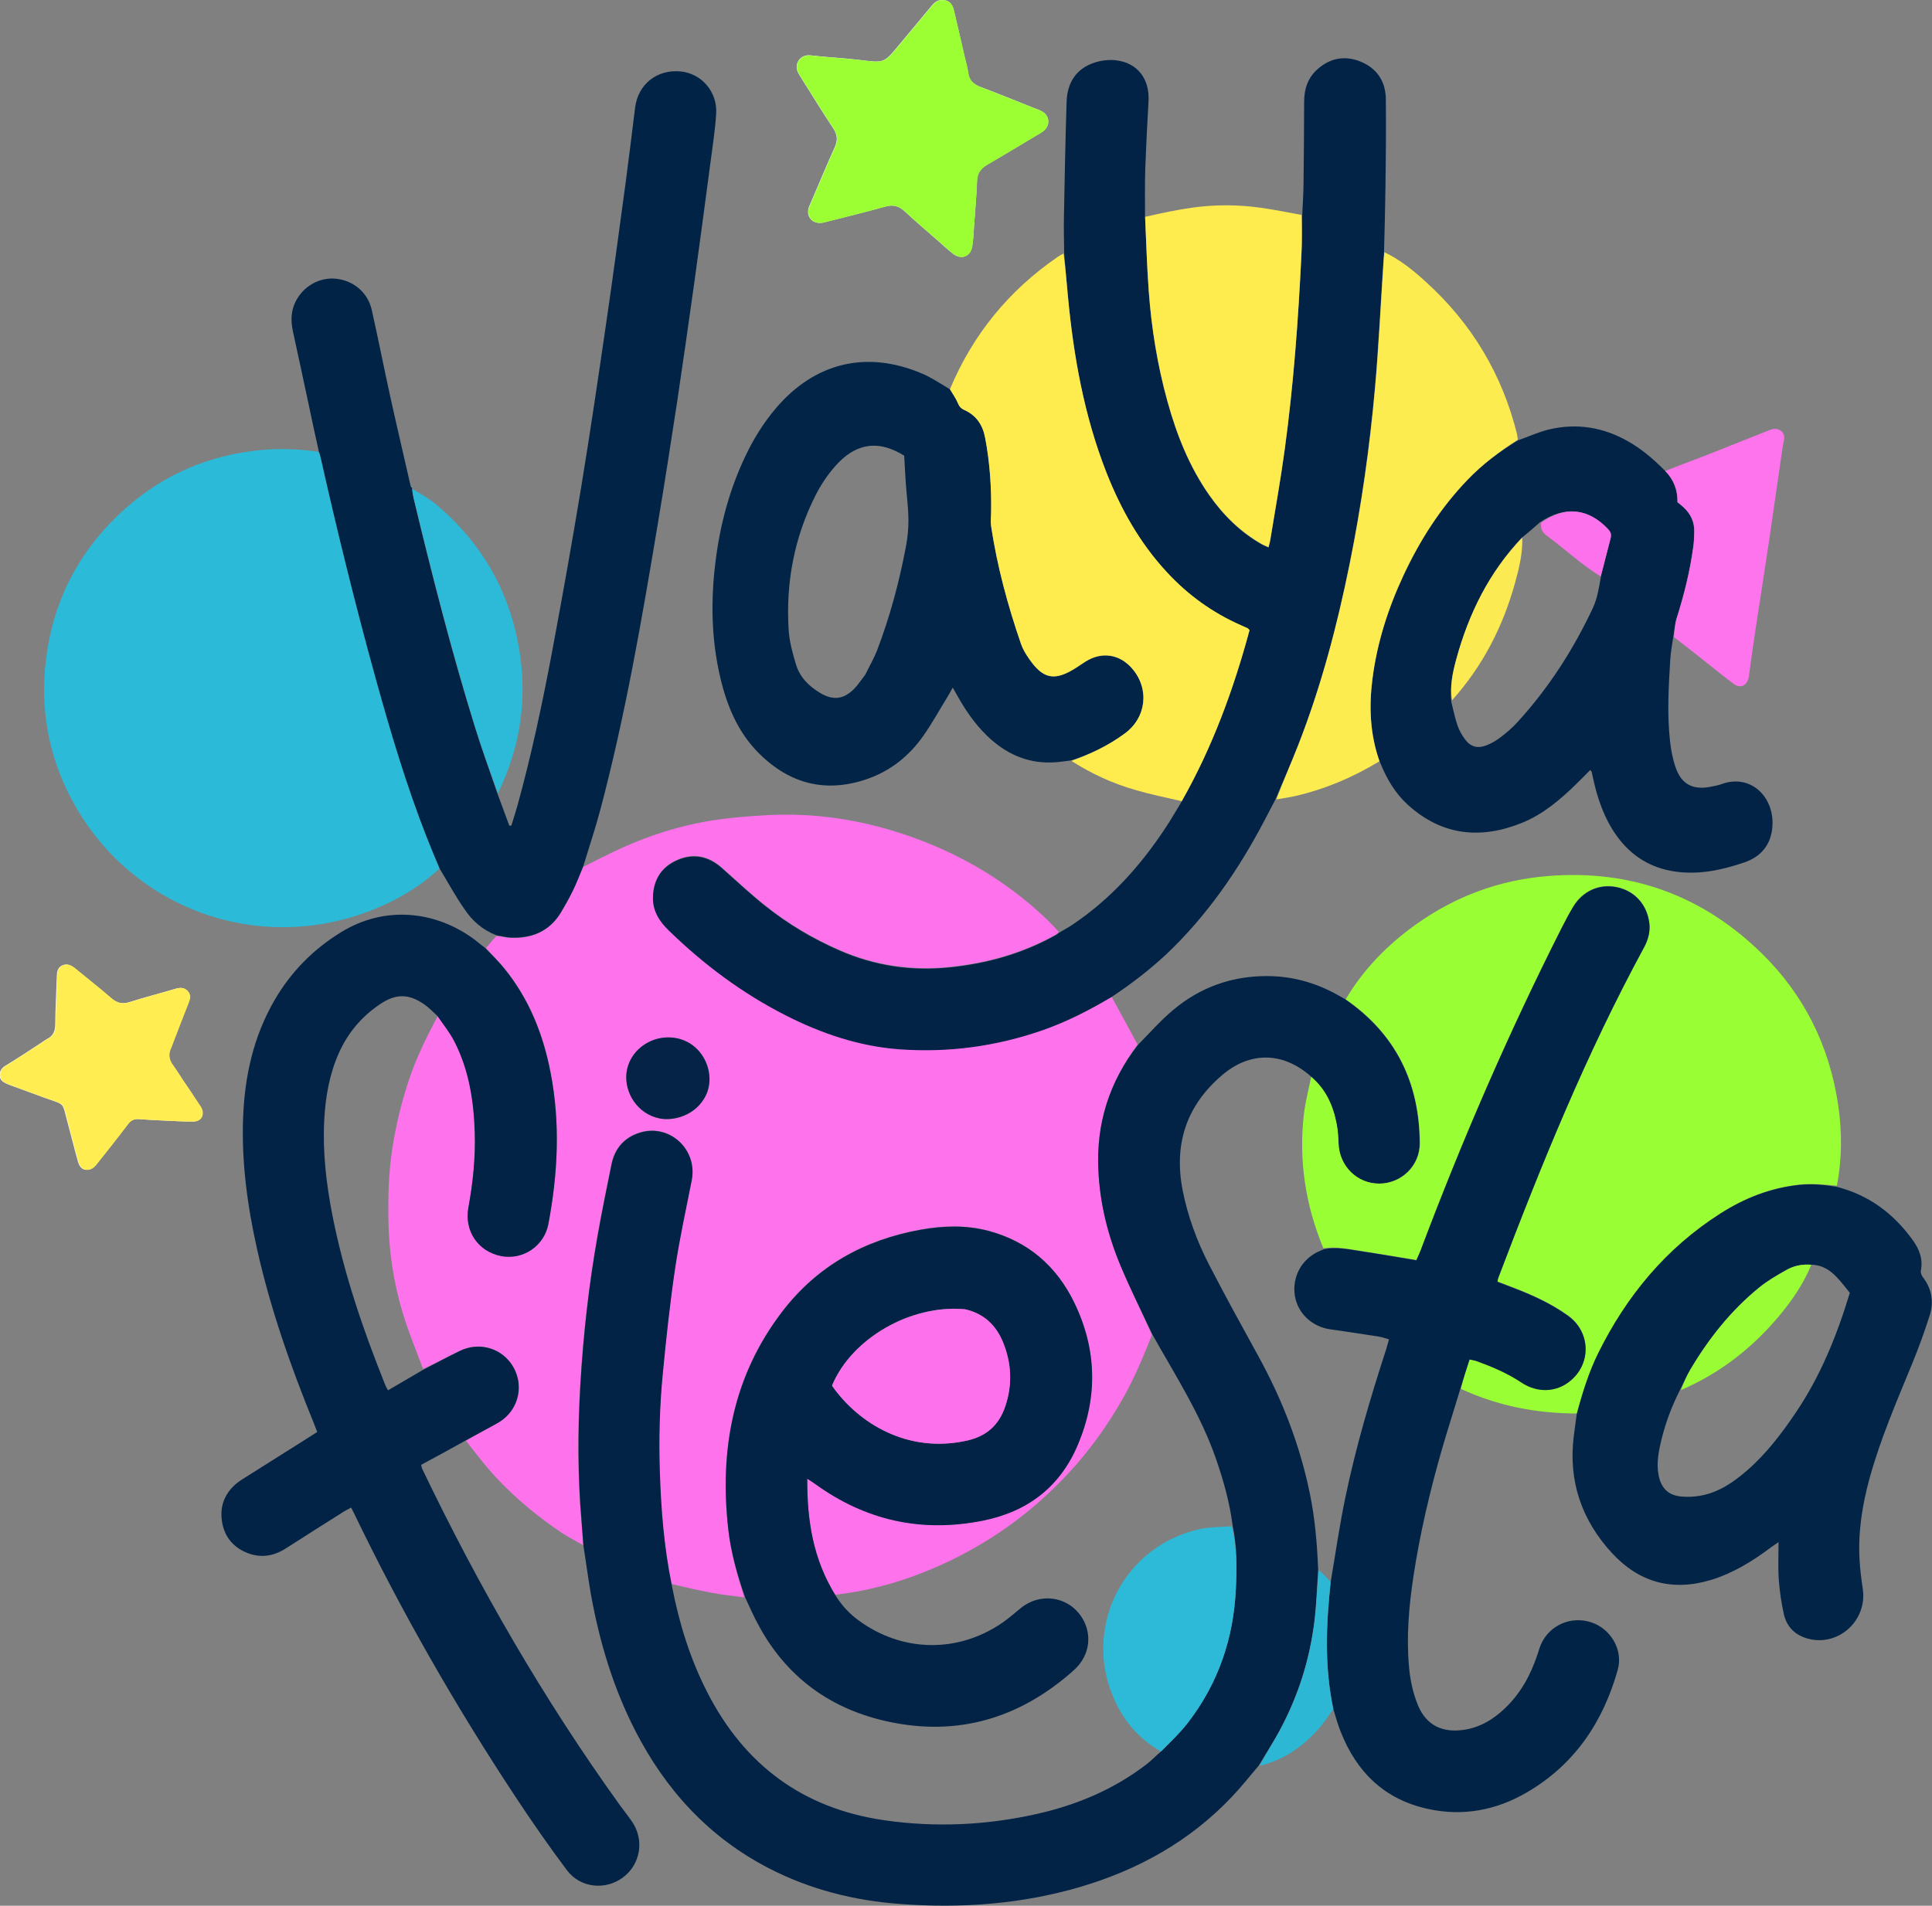 <?xml version="1.0" encoding="UTF-8"?> <!-- Generator: Adobe Illustrator 28.1.0, SVG Export Plug-In . SVG Version: 6.00 Build 0) --> <svg xmlns="http://www.w3.org/2000/svg" xmlns:xlink="http://www.w3.org/1999/xlink" id="_Слой_2" x="0px" y="0px" viewBox="0 0 1598.9 1577.6" style="enable-background:new 0 0 1598.9 1577.6;" xml:space="preserve"><rect x="0" y="0" width="1598.9" height="1577.6" fill="#808080" stroke="none"/> <style type="text/css"> .st0{fill:#FFFFFF;} .st1{fill:#FE73EC;} .st2{fill:#022346;} .st3{fill:#2BBAD8;} .st4{fill:#9AFE34;} .st5{fill:#012346;} .st6{fill:#012446;} .st7{fill:#022446;} .st8{fill:#FEEC4F;} .st9{fill:#FDEC4F;} .st10{fill:#9BFF34;} .st11{fill:#FFED51;} .st12{fill:#FE74ED;} .st13{fill:#2CBAD8;} .st14{fill:#2CB7D5;} .st15{fill:#042347;} .st16{fill:#FBEA51;} .st17{fill:#FD72EC;} .st18{fill:#99FC35;} </style> <g id="Layer_1"> <path class="st0" d="M806.1,186.9c0.8-12.4,2.1-24.8,2.4-37.2c0.2-6.8,3.4-10.5,8.9-13.7c13.4-7.7,26.6-15.8,39.9-23.7 c2.2-1.3,4.5-2.5,6.4-4.1c5.6-4.6,4.9-12.4-1.3-15.9c-2.2-1.3-4.6-2.1-7-3c-14.6-5.8-29.2-11.8-43.9-17.3 c-5.8-2.2-9.5-5.3-10.3-11.8c-0.5-4.2-1.9-8.4-2.8-12.6c-3-13.1-5.9-26.2-9.1-39.3c-1.5-6.1-4.7-8.4-10.1-8.3 c-3.7,0.1-6,2.2-8.2,4.8c-9.1,10.9-18.2,21.9-27.3,32.8c-12.2,14.7-12.2,14.5-31.6,12.1c-13.8-1.7-27.8-2.3-41.7-3.9 c-8-0.9-14.3,7.3-9.3,15.5c1.1,1.7,2.1,3.5,3.2,5.2c8.4,13.3,16.6,26.7,25.3,39.8c3.5,5.3,3.7,9.9,1.2,15.6 c-6.8,15-13.1,30.3-19.6,45.4c-0.8,1.9-1.8,3.7-2.2,5.7c-1.4,6.4,3,11.7,9.6,11.5c2,0,4-0.6,6-1.1c16-4.1,32-7.9,47.9-12.4 c6.7-1.9,11.5-0.5,16.5,4.2c8.7,8.2,17.9,15.8,26.8,23.7c4.2,3.7,8.3,7.5,12.7,11c7.1,5.6,15,2.4,16.1-6.5 C805.5,198.5,805.7,193.4,806.1,186.9 M151.7,894.6c-2.8-4.2-5.4-8.6-8.6-12.6c-3.7-4.8-4.2-9.6-1.6-14.9c0.8-1.6,1.3-3.3,1.9-5 c4.1-10.6,8.2-21.3,12.4-31.9c1.3-3.2,2-6.4-0.3-9.3c-2.8-3.5-6.2-3.6-10.3-2.4c-12.6,3.8-25.4,7-38,11c-6.1,1.9-10.5,0.9-15.3-3.2 c-9.8-8.5-20-16.5-30-24.7c-3.2-2.6-6.6-4.2-10.5-2.4c-3.7,1.7-4.3,5.3-4.4,9c-0.4,13.2-1.2,26.4-1.3,39.5c0,5.7-1.6,9.8-6.8,12.4 c-1.6,0.8-3,1.9-4.5,2.9c-10,6.5-19.9,13.2-30.1,19.3c-5.8,3.5-5.6,10-2.3,12.8c1.5,1.3,3.5,2,5.3,2.8c9.5,3.5,19.1,7,28.6,10.5 c19.2,7,15,2.9,20.4,22.3c2.8,10.3,5.3,20.6,8.2,30.9c1.6,5.7,5.1,7.9,10.1,6.3c2-0.6,3.8-2.4,5.1-4.1c8.7-10.9,17.4-21.9,25.8-33 c2.4-3.2,5.1-4.6,9-4.4c7.6,0.5,15.2,1,22.8,1.3c7.6,0.3,15.2,0.8,22.8,0.7c6-0.1,8.9-5.1,6.6-10.7c-0.7-1.6-1.8-3.1-2.8-4.5 C160.3,907.3,156.4,901.4,151.7,894.6L151.7,894.6z"></path> <path class="st1" d="M920,825.3c7,12.8,14.1,25.6,21.4,39.3c-23.5,31.3-34.3,65.8-32.4,104.3c1.3,27.6,8,54.1,18.6,79.5 c8,19.1,17.3,37.6,25.7,56.8c-7.2,18.1-14.5,35.6-23.9,52.2c-12.7,22.4-27.5,43.1-45,62c-30.4,32.8-66,58.3-106.8,76.6 c-27.4,12.2-56,20.7-86.3,24.1c-18.4-29.3-23.5-61.3-23.3-96.2c3,2,4.9,3.2,6.6,4.4c41.7,30.2,87.8,40.4,138.4,30.4 c37.4-7.4,64.4-28.1,79.1-63.3c16.5-39.3,15.5-78.8-3.1-117.2c-14.7-30.3-38.3-50.8-71.3-59.5c-18.5-4.8-37.2-4.2-55.9-0.9 c-46.6,8.4-85.6,30-114.5,67.8c-40.8,53.3-52,114.5-44.7,179.9c2.2,19.5,7.5,38.3,13.3,56.8c-9.6-1.2-18.6-2.2-27.4-3.9 c-10.8-2-21.6-4.5-32.7-7.2c-6.4-30.9-8.9-61.8-9.9-92.8c-0.9-27.4-0.2-54.9,2.5-82.2c2.8-29,5.9-58.1,10.2-86.9 c3.6-24.3,9-48.3,13.7-72.5c5-25.4-18.2-46.9-42.8-39.4c-13,4-20.9,13.1-23.6,26.4c-4,19.6-8,39.3-11.5,59 c-7.2,41-11.9,82.4-14.3,124c-2.2,37.8-2.2,75.6,1.1,113.4c0.5,6.3,0.9,12.6,1.4,18.9c-5.7-3.3-11.5-6.2-17-9.8 c-19.2-12.8-37-27.3-52.9-44c-9.6-10-18.1-21.1-27-32.6c8.8-5.6,17.6-10,26.2-14.9c18.1-10.3,22.8-33.3,10.4-49.9 c-9.6-12.7-26.8-16.9-41.6-9.8c-10.2,4.9-20.3,10.4-30.6,15.1c-5.7-15.4-11.9-30.2-16.5-45.4c-8-26-11.9-52.7-12.2-79.9 c-0.2-18.5,0.3-36.9,3-55.3c2.9-19.8,7.6-39.2,13.9-58.2c6.1-18.6,14.8-36.1,23.9-53.2c4.9,7,10.1,13.4,13.8,20.5 c12.2,23.7,16.3,49.5,17,75.8c0.6,20.9-1.5,41.5-5.3,62c-3.6,19.3,8,36.4,27.1,40.1c17.9,3.5,35.6-8.2,39.1-26.5 c7.8-41.7,9.9-83.6,1.8-125.5c-6.1-31.6-17.8-60.8-38.2-86c-4.8-5.9-10.2-11.2-15.3-16.9c2.6-3.1,5.2-6.2,8.5-9.8 c4.2,0.2,7.7,1.2,11.2,1.4c17.8,1,32.5-4.9,42.1-20.6c3.6-5.8,6.9-11.8,9.9-18c3.2-6.6,5.9-13.4,8.8-20.1 c10.2-5,20.3-10.4,30.7-15.1c26.9-12.3,55-20.8,84.3-24.5c12.3-1.6,24.7-2.5,37-3.2c40-2.2,78.8,3.9,116.5,16.9 c39.5,13.6,75.3,33.8,106.7,61.6c6.3,5.5,12.2,11.4,18.3,18c-0.9,1.4-1.8,2-2.7,2.5c-27.2,15.2-56.4,23.4-87.4,26.6 c-31.8,3.3-62.2-1.2-91.4-14c-22-9.6-42.5-21.8-61.2-36.7c-12.5-9.9-24.1-20.9-36.1-31.5c-10.9-9.7-23.2-12.4-36.7-6.6 c-13.1,5.6-19.8,16.1-20.3,30.4c-0.4,11.5,5.2,20.3,13.2,28c28.8,27.9,60.5,51.7,96.4,70c29.7,15.1,60.8,25.8,94.1,28.2 c40.7,3,80.5-2.4,119.1-15.9C883.2,845.6,901.8,836,920,825.3 M584.4,906.4c8.9-18.6-3.5-45.9-29.1-47.5 c-18.1-1.2-34.6,11.6-36.8,29.2c-2,16.4,9.2,34.3,27.8,37.9C557.7,928.1,576,923.5,584.4,906.4L584.4,906.4z"></path> <path class="st2" d="M482.9,1279.9c-0.6-6.9-1-13.2-1.5-19.5c-3.3-37.8-3.3-75.6-1.1-113.4c2.4-41.6,7-82.9,14.3-124 c3.5-19.7,7.5-39.4,11.5-59c2.7-13.3,10.6-22.4,23.6-26.4c24.6-7.5,47.7,14,42.8,39.4c-4.7,24.1-10.1,48.2-13.7,72.5 c-4.3,28.8-7.4,57.9-10.2,86.9c-2.7,27.3-3.4,54.7-2.5,82.2c1,31,3.4,61.8,9.8,93.4c6.1,31.7,15.2,61.1,29.4,88.8 c30.8,60.3,79.3,96.3,146.5,106c42.3,6.1,84.4,4.2,126.2-5.2c33-7.4,63.7-20.3,90.7-41c4.2-3.2,7.8-7.1,12.2-10.8 c7.8-7.9,15.7-15.2,22.1-23.6c25.3-32.8,38-70.2,39.8-111.4c0.8-17.2,1-34.5-2.7-52.1c-2.5-19.3-7.6-37.2-13.7-54.9 c-12.7-36.8-33.8-69.4-52.7-103.1c-8.8-18.8-18.1-37.3-26.1-56.4c-10.7-25.3-17.3-51.8-18.6-79.5c-1.9-38.5,8.9-73,32.8-103.9 c9.7-9.9,18.6-20,28.8-28.6c22.7-19.2,49.3-28.6,79-28.3c19.8,0.2,38.5,5.3,55.9,14.8c2.2,1.2,4.4,2.4,7.5,4.2 c42.4,29.2,61.6,69.5,61.9,119.3c0.1,18.6-15.1,33.4-33.5,33.5c-18.4,0.1-33.1-14.5-33.8-33.2c-0.2-5.3-0.5-10.7-1.5-15.9 c-2.8-15.3-8.9-29-21.4-39.8c-23.1-20.4-50.4-20.5-73.3-0.9c-29.8,25.4-40.1,57.5-32.6,95.6c4.2,21.3,11.7,41.5,21.5,60.7 c13.2,25.7,27.2,51,41.1,76.3c19.8,36,34.5,73.9,42.7,114.2c4.2,20.4,5.9,41.1,6.8,62.6c-1,14.1-1.4,27.5-2.9,40.8 c-4.1,35.4-15.1,68.6-33,99.4c-4.3,7.4-8.9,14.7-13.3,22c-7.4,8.7-14.5,17.7-22.3,25.9c-34.7,36.6-77.3,60.3-125.4,74.5 c-48.8,14.3-98.7,17.9-149.2,14.1c-38.1-2.8-74.5-12-108.6-29.6c-49.5-25.6-85.3-64.7-110.5-113.9c-18.2-35.5-29.5-73.3-36.6-112.4 C486.8,1307.1,485.1,1293.8,482.9,1279.9L482.9,1279.9z"></path> <path class="st2" d="M920.4,825c-18.5,11-37.2,20.7-57.2,27.7c-38.6,13.5-78.4,18.9-119.1,15.9c-33.3-2.5-64.5-13.1-94.1-28.2 c-35.8-18.2-67.6-42-96.4-70c-8-7.7-13.6-16.5-13.2-28c0.5-14.3,7.2-24.8,20.3-30.4c13.4-5.8,25.8-3.1,36.7,6.6 c12,10.6,23.6,21.6,36.1,31.5c18.7,14.9,39.2,27.1,61.2,36.7c29.2,12.8,59.6,17.3,91.4,14c31-3.2,60.2-11.4,87.4-26.6 c0.9-0.5,1.7-1.1,2.9-2c3.8-2.4,7.4-4.2,10.8-6.5c31.6-21.1,56.5-48.8,77.3-80.3c4.5-6.7,8.5-13.8,13.2-21.5 c25.8-45.5,43.2-93.2,56.4-142.1c-0.9-0.9-1.1-1.4-1.6-1.6c-1.8-0.9-3.7-1.6-5.6-2.5c-23.6-10.4-44-25.2-61.4-44.1 c-22.2-24-37.9-52-49.8-82.2c-18.5-46.9-27.2-96-31.9-145.9c-1.1-11.9-2-23.8-3.1-35.6c-0.1-10.1-0.4-20.3-0.2-30.4 c0.6-31.7,1.2-63.4,2.2-95.1c0.5-15.6,7.6-27.4,22.9-32.5c5.6-1.9,12-2.7,17.9-2c18.1,2.1,28.1,15.6,27,34.2 c-1.1,18.5-2,37-2.7,55.5c-0.4,12.7-0.2,25.4-0.2,39.5c1,21.6,1.7,41.9,3.1,62.2c2.2,30.9,7.2,61.4,15.5,91.3 c7.6,27.5,18,53.8,34.5,77.4c11.7,16.6,25.8,30.6,43.5,40.7c1.7,0.9,3.4,1.6,5.6,2.6c0.6-2.3,1.2-4,1.4-5.7c4.1-25,8.6-50,12-75.1 c7.2-53.3,11.2-106.9,13.8-160.6c0.5-11.1,0.5-22.3,0.7-33.4c0.4-8.8,1-17.7,1.1-26.5c0.3-22.6,0.4-45.1,0.5-67.7 c0-10.7,3.1-20.1,11.3-27.2c10.5-9.2,22.6-11.3,35.4-6.1c13.5,5.5,20.7,16.3,20.9,30.8c0.3,24.3,0,48.7-0.3,73 c-0.2,17.5-0.7,35-1.2,53.8c-0.3,4.9-0.5,8.4-0.8,11.9c-2.2,33.7-3.8,67.4-6.8,101c-4.4,48.8-11.2,97.2-20.9,145.2 c-10.3,51.3-23.6,101.7-42.7,150.5c-5.9,15.1-12.5,29.9-18.8,44.9c-2.9,5.6-5.9,11.2-8.8,16.8c-21.5,41.1-47.5,78.9-81.3,111 C951.6,802.6,936.7,814.2,920.4,825L920.4,825z"></path> <path class="st3" d="M363.7,719c-16,14.9-34.5,25.8-54.6,33.9c-95.9,38.5-203.2-1.2-250.8-93c-18.3-35.4-25-73.1-20.4-112.8 c5.5-47.5,25.6-87.8,60-120.8c31.4-30,68.9-47.8,112.1-53.1c17.5-2.2,34.9-1.9,53.3,0.8c1.2,1.2,1.5,1.9,1.6,2.7 c13.9,61.8,29,123.4,45.9,184.5c12.4,44.7,25.6,89.2,42.6,132.5C356.8,702.1,360.3,710.6,363.7,719L363.7,719z"></path> <path class="st2" d="M401.6,784.8c5.6,5.8,11,11.1,15.8,17c20.5,25.2,32.1,54.5,38.2,86c8.2,41.9,6.1,83.8-1.8,125.5 c-3.5,18.4-21.2,30-39.1,26.5c-19-3.7-30.6-20.8-27.1-40.1c3.8-20.5,5.9-41.2,5.3-62c-0.8-26.3-4.8-52.1-17-75.8 c-3.7-7.2-8.8-13.5-14-21c-3.9-3.6-6.9-6.7-10.4-9.2c-13.2-9.3-23.9-9.3-37.2-0.3c-15.1,10.2-26.4,23.6-33.8,40.2 c-8,17.8-11.2,36.8-12.2,56.1c-1.3,26.2,1.7,52.1,6.7,77.8c9.5,48.7,25.5,95.3,43.9,141.2c0.5,1.3,1.3,2.5,2.2,4.2 c10.1-5.9,19.7-11.5,29.3-17.1c10.1-5.2,20.1-10.6,30.4-15.6c14.9-7.1,32-2.9,41.6,9.8c12.4,16.6,7.8,39.5-10.4,49.9 c-8.6,4.9-17.4,9.4-26.4,14.4c-12.5,7-24.8,13.7-37.1,20.3c0.5,1.7,0.6,2.7,1,3.5c46.7,97.4,100.5,190.7,163.7,278.5 c3.1,4.3,6.5,8.5,9.5,12.8c10.8,15.3,7.6,35.8-7.2,46.8c-14.5,10.8-35.3,8.7-46.3-6c-14.9-19.9-29.1-40.3-42.8-61.1 c-49.7-75.3-94.4-153.4-133.5-234.6c-0.7-1.4-1.4-2.7-2.3-4.5c-2.1,1.1-4.1,2.1-5.9,3.2c-16.1,10.2-32.2,20.3-48.2,30.6 c-10.1,6.5-20.8,8.1-31.9,3.7c-12.1-4.8-19.3-14.1-21-26.8c-1.7-12.5,2.7-23,12.5-31c2-1.6,4.1-3,6.3-4.3 c17.8-11.3,35.6-22.5,53.4-33.7c2.1-1.3,4.2-2.7,6.7-4.3c-1-2.5-1.8-4.8-2.7-7.1c-19.2-47-36-94.8-47.1-144.5 c-8-35.8-12.9-71.9-11.5-108.7c1.3-34.2,8.5-66.8,25.8-96.8c13.7-23.8,32.5-42.8,55.9-57c34.5-21,76.3-18.4,110,6.6 C395.7,780.1,398.4,782.4,401.6,784.8L401.6,784.8z"></path> <path class="st4" d="M1085.1,891.4c12.3,10.3,18.3,24,21.2,39.3c1,5.2,1.3,10.6,1.5,15.9c0.7,18.7,15.4,33.3,33.8,33.2 s33.6-14.8,33.5-33.5c-0.3-49.8-19.5-90.1-61.4-119.1c14.9-25.2,35-45.5,58.6-62.3c32.6-23.1,68.8-36.5,108.7-39.7 c68.8-5.6,128.2,16.1,177.2,64.2c35.1,34.5,55.9,76.7,63.1,125.6c3.2,22,3.2,44-1.1,66.5c-10.8-1-20.9-2-31.1-0.9 c-23.7,2.6-45.2,11-65.1,23.7c-45.1,28.7-77.8,68.3-101.3,115.9c-7.9,16-13.1,32.9-17.8,49.9c-33.1-0.1-65-6.1-95.9-20.4 c2-8.6,4.6-16.5,7.2-24.6c2.5,0.6,4.2,0.9,5.9,1.4c12.9,4.7,25.5,10,37,17.7c13.4,9,29.5,8,41-1.8c17-14.6,16-40.1-2.2-53.3 c-14.5-10.5-30.7-17.7-47.4-24c-3.7-1.4-7.4-2.9-11.2-4.3c0.2-1.3,0.3-2.1,0.5-2.8c35.5-93.5,73-186,120.8-274 c3.5-6.4,5.3-13.2,4.3-20.5c-2.1-15.3-12.3-26.3-26.9-29.3c-14.5-3-28.3,3.2-36.2,16.5c-3.2,5.5-6.2,11.1-9.1,16.7 c-44,87-82.7,176.3-117,267.5c-1,2.8-2.3,5.4-3.5,8.1c-15.9-2.6-31.1-5.2-46.4-7.6c-10-1.5-20-3.7-30.6-2.1 c-14.9-36-20.5-72.9-16.1-111C1080.3,912.1,1083,901.8,1085.1,891.4L1085.1,891.4z"></path> <path class="st5" d="M364,719.3c-3.8-8.8-7.2-17.2-10.6-25.7c-17-43.2-30.2-87.7-42.6-132.5c-16.9-61.1-32-122.6-45.9-184.5 c-0.2-0.7-0.5-1.5-1-2.7c-3.1-13.6-5.8-26.7-8.6-39.8c-4.2-19.8-8.5-39.6-12.8-59.4c-1.6-7.3-1.9-14.5,0.7-21.7 c5.1-13.8,18.5-23,32.9-22.4c15.4,0.7,28.3,11,31.6,26.1c5.3,23.7,10,47.5,15.2,71.3c5.4,24.5,11.2,48.9,16.9,74.2 c0.6,1.2,1,1.5,1.4,1.7c0,0,0,0-0.2,0.6c0.3,2.8,0.6,5.1,1.1,7.3c15.3,63.9,31.5,127.5,51,190.2c5.7,18.4,12.3,36.5,18.5,54.7 c3.3,8.9,6.6,17.9,9.9,26.8c0.6,0,1.1,0,1.7-0.1c1.6-5.3,3.4-10.6,4.9-16c11.7-42.3,20.8-85.2,28.9-128.4 c8.5-45.4,16.6-90.8,24.1-136.4c7.3-44.5,13.9-89.2,20.4-133.9c5.7-38.9,10.9-77.9,16.2-116.9c2.8-20.9,5.3-41.8,7.9-62.7 c2.4-19.2,17.9-31.7,37.3-30c17.5,1.5,31,16.8,29.8,35.2c-0.9,14.2-3.2,28.2-5,42.3c-4.3,32.4-8.6,64.9-13.1,97.3 c-4.6,32.9-9.3,65.8-14.2,98.7c-5.2,34.1-10.5,68.2-16.2,102.2c-13.2,79.1-26.8,158-47.4,235.6c-4.1,15.4-9.2,30.6-14,46.4 c-3,7.3-5.6,14.2-8.8,20.7c-3,6.1-6.4,12.1-9.9,18c-9.6,15.7-24.3,21.5-42.1,20.6c-3.5-0.2-7-1.2-11-1.8 c-11.7-4.5-20.4-12.2-26.8-22C377,742,370.9,730.7,364,719.3L364,719.3z"></path> <path class="st6" d="M1095.6,1034.1c10.2-2.1,20.2,0.1,30.2,1.6c15.3,2.3,30.5,5,46.4,7.6c1.2-2.7,2.4-5.4,3.5-8.1 c34.3-91.2,73-180.5,117-267.5c2.9-5.7,5.8-11.3,9.1-16.7c7.9-13.3,21.7-19.5,36.2-16.5c14.6,3,24.8,14,26.9,29.3 c1,7.3-0.9,14.1-4.3,20.5c-47.8,88-85.4,180.6-120.8,274c-0.2,0.7-0.3,1.4-0.5,2.8c3.7,1.4,7.4,2.9,11.2,4.3 c16.7,6.3,32.9,13.5,47.4,24c18.2,13.2,19.2,38.8,2.2,53.3c-11.5,9.9-27.5,10.8-41,1.8c-11.5-7.7-24.1-13-37-17.7 c-1.6-0.6-3.4-0.8-5.9-1.4c-2.6,8.1-5.2,16-7.7,24.5c-5.1,17-10.4,33.4-15.2,49.9c-10,34.9-18.3,70.1-23.7,106.1 c-3.6,24.1-5.7,48.4-3.6,72.8c0.9,11.4,3.2,22.6,7.6,33.2c6.9,16.4,20.2,22.6,37.6,20.1c13.5-1.9,24.8-8.7,34.5-18.1 c13-12.4,21.2-27.7,26.8-44.6c0.9-2.6,1.6-5.3,2.7-7.9c7-16.1,25-24,41.8-18.4c16.2,5.4,26.5,23,21.8,39.4 c-12.2,43.2-35.7,78.3-75.1,101.3c-25.5,14.9-53.1,20.1-82.1,13.7c-35.7-7.8-58.8-30.3-72-63.7c-2.2-5.6-4-11.5-6-18.4 c-7.6-35.9-6.1-70.8-2.2-106.5c4-23.7,7.3-46.8,12.1-69.6c8.6-41.5,20.6-82,33.7-122.3c0.8-2.5,1.4-5.2,2.3-8.2 c-3.3-0.9-5.6-1.8-8.1-2.2c-13.5-2.1-27-4.2-40.6-6.1c-15-2.1-27-13.4-29.2-27.9c-2.3-15,5.1-29.3,18.6-36 C1091.9,1035.7,1093.7,1034.9,1095.6,1034.1L1095.6,1034.1z"></path> <path class="st2" d="M1256.3,364.5c8.6-3,16.9-6.9,25.7-9c22.9-5.4,44.8-1.9,65.3,9.8c11.1,6.3,20.8,14.4,30.4,24.2 c7.6,7.7,10.7,16.3,10.5,26.2c1.6,1.4,3.2,2.6,4.7,3.9c6.1,5.6,9.5,12.4,9.2,20.8c-0.1,3.8-0.2,7.6-0.7,11.4 c-2.7,20.4-7.6,40.2-13.8,59.8c-1.6,5-1.9,10.3-2.8,15.5c-0.9,6.2-2.1,12.5-2.5,18.8c-1.4,22.5-2.7,45.1-0.2,67.7 c0.8,7.5,2.3,15.1,4.8,22.2c4.8,13.4,14.1,18.2,28.2,15.6c3.2-0.6,6.5-1.2,9.6-2.3c24.2-8.9,44,10.8,42.1,35.3 c-1.1,14.4-9,24.6-22.9,29.4c-18.6,6.4-37.6,10.5-57.5,7.7c-20.2-2.9-36.1-12.7-48.1-29.1c-10.8-14.9-16.5-31.9-20.2-49.6 c-0.3-1.2-0.5-2.5-0.8-3.7c-0.1-0.5-0.6-0.8-1.2-1.7c-4.1,4.1-8.1,8.2-12.2,12.2c-13,12.6-26.8,24.3-43.7,31.3 c-34.4,14.1-66.5,11.1-94.9-14.5c-10.5-9.5-17.7-21.5-23.3-35.6c-8.3-23-9.1-45.6-6.2-68.5c3.8-29.9,12.9-58.4,25.6-85.6 c13.6-29.2,30.7-56,53.1-79.3C1226.9,384.3,1241.1,373.7,1256.3,364.5 M1259.3,445.2c-27,28.6-43.8,62.8-54,100.4 c-3.1,11.2-5.6,22.6-4.2,35.5c1.6,6.4,2.9,12.8,5,19.1c1.3,4,3.5,7.9,6,11.4c4.7,6.6,10.5,8.3,18,5.4c4.2-1.6,8.3-4,11.8-6.7 c5-3.8,9.9-8,14.1-12.7c25.7-28.1,46-59.8,62.2-94.2c3.8-8.2,5.1-16.9,6.8-26.7c2.6-10.3,5.1-20.6,7.8-30.9c0.8-3,0.4-5.1-1.8-7.5 c-16.3-17.6-36.1-19.9-56.7-5.8C1269.7,436.6,1265,440.7,1259.3,445.2L1259.3,445.2z"></path> <path class="st7" d="M886.3,629.5c-4.3,0.5-8.5,1.2-12.8,1.5c-20.7,1.5-38.3-5.5-53.6-19.1c-10.3-9.2-18.4-20.2-25.4-32.1 c-1.9-3.3-3.7-6.6-6-10.6c-1.4,2.4-2.4,4.3-3.5,6.2c-7,11.4-13.5,23.3-21.2,34.2c-11.4,16.1-26.5,28.2-45.1,34.9 c-34.5,12.3-64.9,4.8-90.7-21c-17.2-17.2-26.3-38.9-31.8-62.2c-7.6-32-8.1-64.3-4-96.8c3.8-30.4,11.6-59.6,24.9-87.4 c6.7-14,14.8-27.1,24.9-39c32.3-38.1,75.3-48.4,121.2-28.8c7.6,3.2,14.6,8,22.6,12.7c2.8,4.4,5.4,7.9,7,11.8 c1.2,2.8,2.7,4.4,5.4,5.7c9.8,4.4,15.1,12.3,17.1,22.7c4,20.8,5.3,41.7,5,62.8c-0.1,3.5-0.5,7.2,0,10.6 c4.9,33.2,13.7,65.4,24.6,97.1c2.1,6.1,5.9,11.8,9.9,16.9c9.2,11.6,17.7,13.2,30.7,6.3c4.5-2.4,8.6-5.4,12.8-8.1 c13.5-8.6,28.5-6.3,38.9,5.9c14.3,16.8,11.6,40.4-6.2,53.5C917.3,617.2,902.3,624.4,886.3,629.5 M716.1,558.5 c3.3-6.8,7.2-13.5,9.9-20.5c10.5-27.5,18.1-55.9,23.6-84.8c1.5-7.6,2.3-15.6,2.2-23.3c-0.1-10.1-1.5-20.2-2.2-30.3 c-0.5-7.5-0.9-15.1-1.3-22.4c-23-14.3-41.5-9.1-57.2,8.8c-6.3,7.2-11.8,15.4-16.1,23.9c-17.8,35.2-24.8,72.7-22.3,111.9 c0.6,9.5,3.3,19,6,28.1c3.2,10.7,10.7,18.2,20.2,23.8c10.7,6.3,19.3,5.3,28.1-3.6C710.1,566.9,712.6,563,716.1,558.5L716.1,558.5z"></path> <path class="st7" d="M1304.8,1171.1c4.7-17.8,9.9-34.7,17.7-50.6c23.5-47.6,56.3-87.2,101.3-115.9c19.9-12.7,41.4-21.2,65.1-23.7 c10.2-1.1,20.2-0.2,30.9,1.5c26.9,6.8,47.1,22.1,62.9,43.8c5.6,7.7,8.9,15.8,7,25.6c-0.3,1.7,0.5,4,1.6,5.4 c7.4,9.6,9.3,20.4,5.7,31.7c-4.3,13.5-9.1,26.8-14.5,39.9c-12.8,31.2-26.2,62.1-35.2,94.7c-6,21.9-9.6,44.1-8.4,66.9 c0.4,8.3,1.5,16.7,2.7,24.9c3.9,25.9-19.8,47.8-45,41.3c-10.8-2.8-17.9-9.7-20.3-20.4c-2.1-9.4-3.5-19-4.2-28.6 c-0.7-9.8-0.2-19.8-0.2-31c-2.9,2-4.7,3.1-6.4,4.4c-15.3,11.5-31.4,21.4-49.9,27c-31.9,9.5-59.2,1.9-81.6-22.4 c-25.1-27.3-36.1-59.4-31.6-96.5C1303.2,1183.3,1304,1177.5,1304.8,1171.1 M1389.9,1151.5c-6.5,13-11.6,26.5-15,40.6 c-2.3,9.6-4.2,19.3-2.2,29.4c2.1,10.3,7.8,16.2,18.3,17.3c5.2,0.5,10.7,0.3,15.9-0.6c15.3-2.6,27.6-11.1,39-21 c16-13.9,28.7-30.7,40.5-48.2c20.5-30.4,33.9-63.8,44.5-98.8c-3.6-4.4-6.9-8.9-10.8-12.9c-5.5-5.8-11.9-10.3-21.8-10.4 c-7.3-0.5-14.2,1.1-20.5,4.7c-7.7,4.4-15.4,8.8-22.2,14.4c-23.2,19-41.5,42.2-56.8,67.8C1395.7,1139.2,1393.2,1145,1389.9,1151.5 L1389.9,1151.5z"></path> <path class="st8" d="M886.7,629.9c15.6-5.6,30.6-12.7,44.2-22.8c17.8-13.1,20.5-36.7,6.2-53.5c-10.4-12.2-25.3-14.5-38.9-5.9 c-4.3,2.7-8.4,5.8-12.8,8.1c-13,6.9-21.4,5.3-30.7-6.3c-4-5.1-7.8-10.8-9.9-16.9c-10.9-31.7-19.6-63.9-24.6-97.1 c-0.5-3.5-0.1-7.1,0-10.6c0.4-21.1-1-42-5-62.8c-2-10.4-7.3-18.3-17.1-22.7c-2.8-1.2-4.3-2.9-5.4-5.7c-1.6-3.9-4.2-7.5-6.5-11.6 c19-45.4,48.8-81.6,88.9-109.3c1.5-1,3-1.8,5.1-2.9c1.5,11.7,2.5,23.6,3.6,35.4c4.7,49.9,13.5,99,31.9,145.9 c11.9,30.2,27.6,58.2,49.8,82.2c17.4,18.9,37.8,33.7,61.4,44.1c1.9,0.8,3.7,1.6,5.6,2.5c0.4,0.2,0.7,0.7,1.6,1.6 c-13.2,48.9-30.6,96.7-56.1,141.6c-13-2.9-25.9-5.6-38.5-9.3C920.9,648.6,903.5,640.6,886.7,629.9L886.7,629.9z"></path> <path class="st9" d="M1256.2,363.9c-15.1,9.8-29.3,20.3-41.7,33.2c-22.4,23.3-39.5,50.1-53.1,79.3c-12.7,27.3-21.8,55.7-25.6,85.6 c-2.9,22.9-2.1,45.6,5.8,68.2c-21.9,13.3-45.1,23.1-69.8,28.8c-4.9,1.1-9.9,1.8-15.5,2.7c5.6-15,12.2-29.8,18.1-44.9 c19.1-48.8,32.3-99.2,42.7-150.5c9.7-48,16.6-96.5,20.9-145.2c3-33.6,4.6-67.3,6.8-101c0.2-3.5,0.4-7.1,0.9-11.3 c12.9,6.1,23.9,15,34.4,24.6c37.9,34.4,63.1,76.4,75.4,126.1C1255.7,360.8,1255.8,362,1256.2,363.9L1256.2,363.9z"></path> <path class="st8" d="M1077.1,177.9c0.4,11.4,0.5,22.5-0.1,33.6c-2.6,53.7-6.5,107.3-13.8,160.6c-3.4,25.1-7.9,50-12,75.1 c-0.3,1.7-0.9,3.4-1.4,5.7c-2.1-1-3.9-1.6-5.6-2.6c-17.8-10.1-31.9-24.1-43.5-40.7c-16.5-23.6-26.9-49.9-34.5-77.4 c-8.3-29.9-13.2-60.4-15.5-91.3c-1.5-20.2-2.1-40.5-3-61.4c13.1-3,26-5.8,39-7.6c18.6-2.6,37.4-2.6,56,0 C1054.1,173.4,1065.3,175.8,1077.1,177.9L1077.1,177.9z"></path> <path class="st10" d="M806.1,187.6c-0.4,5.8-0.6,10.9-1.3,15.9c-1.2,8.9-9,12.1-16.1,6.5c-4.4-3.4-8.5-7.3-12.7-11 c-9-7.9-18.2-15.5-26.8-23.7c-5-4.7-9.8-6.1-16.5-4.2c-15.9,4.4-31.9,8.3-47.9,12.4c-2,0.5-4,1.1-6,1.1c-6.6,0.1-10.9-5.1-9.6-11.5 c0.4-1.9,1.4-3.8,2.2-5.7c6.5-15.2,12.8-30.4,19.6-45.4c2.6-5.7,2.3-10.3-1.2-15.6c-8.7-13.1-16.9-26.6-25.3-39.8 c-1.1-1.7-2.1-3.5-3.2-5.2c-5.1-8.2,1.3-16.4,9.3-15.5c13.9,1.6,27.8,2.2,41.7,3.9c19.4,2.3,19.4,2.6,31.6-12.1 c9.1-10.9,18.2-21.9,27.3-32.8c2.2-2.6,4.5-4.7,8.2-4.8c5.4-0.1,8.6,2.2,10.1,8.3c3.1,13.1,6,26.2,9.1,39.3c1,4.2,2.3,8.3,2.8,12.6 c0.8,6.4,4.5,9.6,10.3,11.8c14.7,5.6,29.3,11.5,43.9,17.3c2.4,0.9,4.8,1.8,7,3c6.2,3.6,6.8,11.3,1.3,15.9c-1.9,1.6-4.2,2.8-6.4,4.1 c-13.3,7.9-26.5,16-39.9,23.7c-5.5,3.2-8.7,6.9-8.9,13.7C808.2,162.1,807,174.5,806.1,187.6L806.1,187.6z"></path> <path class="st11" d="M152.1,895.1c4.3,6.3,8.3,12.2,12.2,18.1c1,1.5,2.1,2.9,2.8,4.5c2.3,5.6-0.6,10.6-6.6,10.7 c-7.6,0.1-15.2-0.3-22.8-0.7c-7.6-0.3-15.2-0.8-22.8-1.3c-3.9-0.3-6.6,1.2-9,4.4c-8.4,11.1-17.1,22.1-25.8,33 c-1.3,1.7-3.2,3.5-5.1,4.1c-5,1.6-8.5-0.6-10.1-6.3c-2.9-10.2-5.4-20.6-8.2-30.9c-5.4-19.4-1.2-15.3-20.4-22.3 c-9.5-3.5-19.1-6.9-28.6-10.5c-1.9-0.7-3.9-1.5-5.3-2.8c-3.2-2.8-3.4-9.3,2.3-12.8c10.2-6.2,20.1-12.9,30.1-19.3 c1.5-1,2.9-2.1,4.5-2.9c5.2-2.5,6.8-6.7,6.8-12.4c0.1-13.2,0.9-26.4,1.3-39.5c0.1-3.7,0.7-7.3,4.4-9c3.9-1.8,7.3-0.2,10.5,2.4 c10,8.3,20.2,16.2,30,24.7c4.7,4.1,9.2,5.2,15.3,3.2c12.6-4,25.3-7.3,38-11c4.1-1.2,7.5-1.1,10.3,2.4c2.4,3,1.6,6.1,0.3,9.3 c-4.2,10.6-8.3,21.3-12.4,31.9c-0.6,1.7-1.2,3.4-1.9,5c-2.6,5.3-2.1,10.1,1.6,14.9C146.3,886,148.9,890.4,152.1,895.1L152.1,895.1z "></path> <path class="st12" d="M1385.4,527.4c0.4-5.4,0.8-10.8,2.3-15.8c6.2-19.6,11.1-39.4,13.8-59.8c0.5-3.8,0.6-7.6,0.7-11.4 c0.3-8.4-3.1-15.2-9.2-20.8c-1.5-1.4-3.1-2.6-4.7-3.9c0.2-9.9-2.9-18.4-10.1-25.8c11.2-4.6,22.7-8.7,34-13.1 c16.3-6.4,32.5-13,48.8-19.4c4.2-1.6,8.6-4.1,12.9-0.7c4.5,3.6,2.2,8.2,1.5,12.7c-3.8,25.8-7.4,51.6-11.2,77.4 c-3.8,25.5-7.8,51-11.7,76.5c-1.8,11.8-3.3,23.5-5,35.3c-0.1,1-0.2,2-0.5,3c-1.8,6.3-6.8,8.4-12.1,4.6c-6.6-4.8-12.8-10-19.2-15 C1405.8,543.3,1395.9,535.5,1385.4,527.4L1385.4,527.4z"></path> <path class="st13" d="M412.1,656.6c-6.5-17.9-13.1-36-18.8-54.4c-19.4-62.7-35.6-126.4-51-190.2c-0.5-2.2-0.8-4.5-1.1-7.3 c7.2,4.2,14.7,8.5,21.1,14c35.8,30.6,58.4,69.1,66.8,115.5C436.9,576.5,431.2,617.3,412.1,656.6L412.1,656.6z"></path> <path class="st14" d="M1101.2,1309.6c-3.8,35-5.3,69.9,2.2,105.2c-3.7,5.4-7.1,10.4-11,15c-13.3,15.5-29.3,26.9-50,32 c3.8-7.4,8.4-14.7,12.7-22.1c17.9-30.8,28.9-64.1,33-99.4c1.6-13.3,1.9-26.7,3.3-40.5C1095.1,1302.8,1098.2,1306.2,1101.2,1309.6 L1101.2,1309.6z"></path> <path class="st13" d="M341.5,403.7c-0.5,0.1-0.9-0.1-1.2-0.7C340.7,402.8,341.1,403.1,341.5,403.7z"></path> <path class="st2" d="M616.7,1322.4c-6.5-18.4-11.8-37.2-14-56.7c-7.3-65.5,3.9-126.6,44.7-179.9c28.9-37.8,67.9-59.4,114.5-67.8 c18.7-3.3,37.3-4,55.9,0.9c33,8.7,56.6,29.2,71.3,59.5c18.6,38.4,19.6,77.9,3.1,117.2c-14.7,35.2-41.7,55.9-79.1,63.3 c-50.6,10-96.7-0.2-138.4-30.4c-1.8-1.3-3.6-2.4-6.6-4.4c-0.2,34.8,4.9,66.8,23.4,96.7c5.4,8.6,11.7,15.2,19.1,20.6 c36,26.4,81.9,27.3,118.8,2c5.4-3.7,10.4-8.2,15.5-12.3c15.7-12.8,38.3-9.8,49.6,6.6c9.9,14.2,7.8,32.7-5.7,44.8 c-42.2,37.8-91.4,54.2-147.5,43.9c-49.4-9-88.2-34.9-112.8-79.7C623.9,1338.6,620.5,1330.4,616.7,1322.4 M798.4,1083.8 c-44.2-4.3-93.4,23.9-109.8,63c0.1,0.2,0.1,0.5,0.2,0.7c21.9,31,62.7,56,111.5,45c16.4-3.7,26.5-13.1,31.6-28.4 c6-17.7,5.2-35.5-1.8-52.8C824.4,1097.4,814.8,1087.6,798.4,1083.8L798.4,1083.8z"></path> <path class="st15" d="M584.1,906.9c-8.2,16.5-26.4,21.1-37.8,19c-18.7-3.5-29.8-21.5-27.8-37.9c2.1-17.5,18.7-30.3,36.8-29.2 C580.9,860.5,593.3,887.8,584.1,906.9z"></path> <path class="st13" d="M960.8,1449.9c-19.1-10.8-32.1-26.8-40.1-46.5c-23.9-58.8,10.2-123.9,72.2-137.6c8.3-1.8,17.1-1.6,26.4-2.4 c4.5,17,4.3,34.2,3.5,51.4c-1.8,41.2-14.5,78.7-39.8,111.4C976.4,1434.7,968.6,1442,960.8,1449.9L960.8,1449.9z"></path> <path class="st16" d="M1259.8,445c0.5,12.8-2.6,25.3-6,37.7c-10,36-26.7,68.7-52.1,97c-2-11.5,0.5-22.9,3.5-34.1 C1215.5,508,1232.3,473.8,1259.8,445L1259.8,445z"></path> <path class="st17" d="M1324.7,477.2c-6.2-3.9-12.1-8.1-17.8-12.6c-9.1-7.1-17.9-14.6-27.2-21.5c-3.5-2.6-4.8-5.6-4.3-10.3 c19.7-14.4,39.4-12.1,55.7,5.5c2.2,2.4,2.6,4.5,1.8,7.5C1330.1,456.1,1327.7,466.4,1324.7,477.2L1324.7,477.2z"></path> <path class="st18" d="M1499,1047c-6.4,15.7-16,29.7-26.9,42.7c-22.2,26.4-48.7,47.1-81,61c2.2-5.6,4.6-11.5,7.8-16.9 c15.2-25.7,33.6-48.9,56.8-67.8c6.8-5.6,14.6-10.1,22.2-14.4C1484.1,1047.9,1491,1046.3,1499,1047L1499,1047z"></path> <path class="st17" d="M799.1,1083.9c15.8,3.7,25.4,13.5,31.1,27.4c7,17.3,7.8,35,1.8,52.8c-5.1,15.3-15.2,24.7-31.6,28.4 c-48.8,11-89.6-14-111.5-45c-0.1-0.2-0.2-0.5-0.2-0.7C705,1107.7,754.2,1079.5,799.1,1083.9L799.1,1083.9z"></path> </g> </svg> 